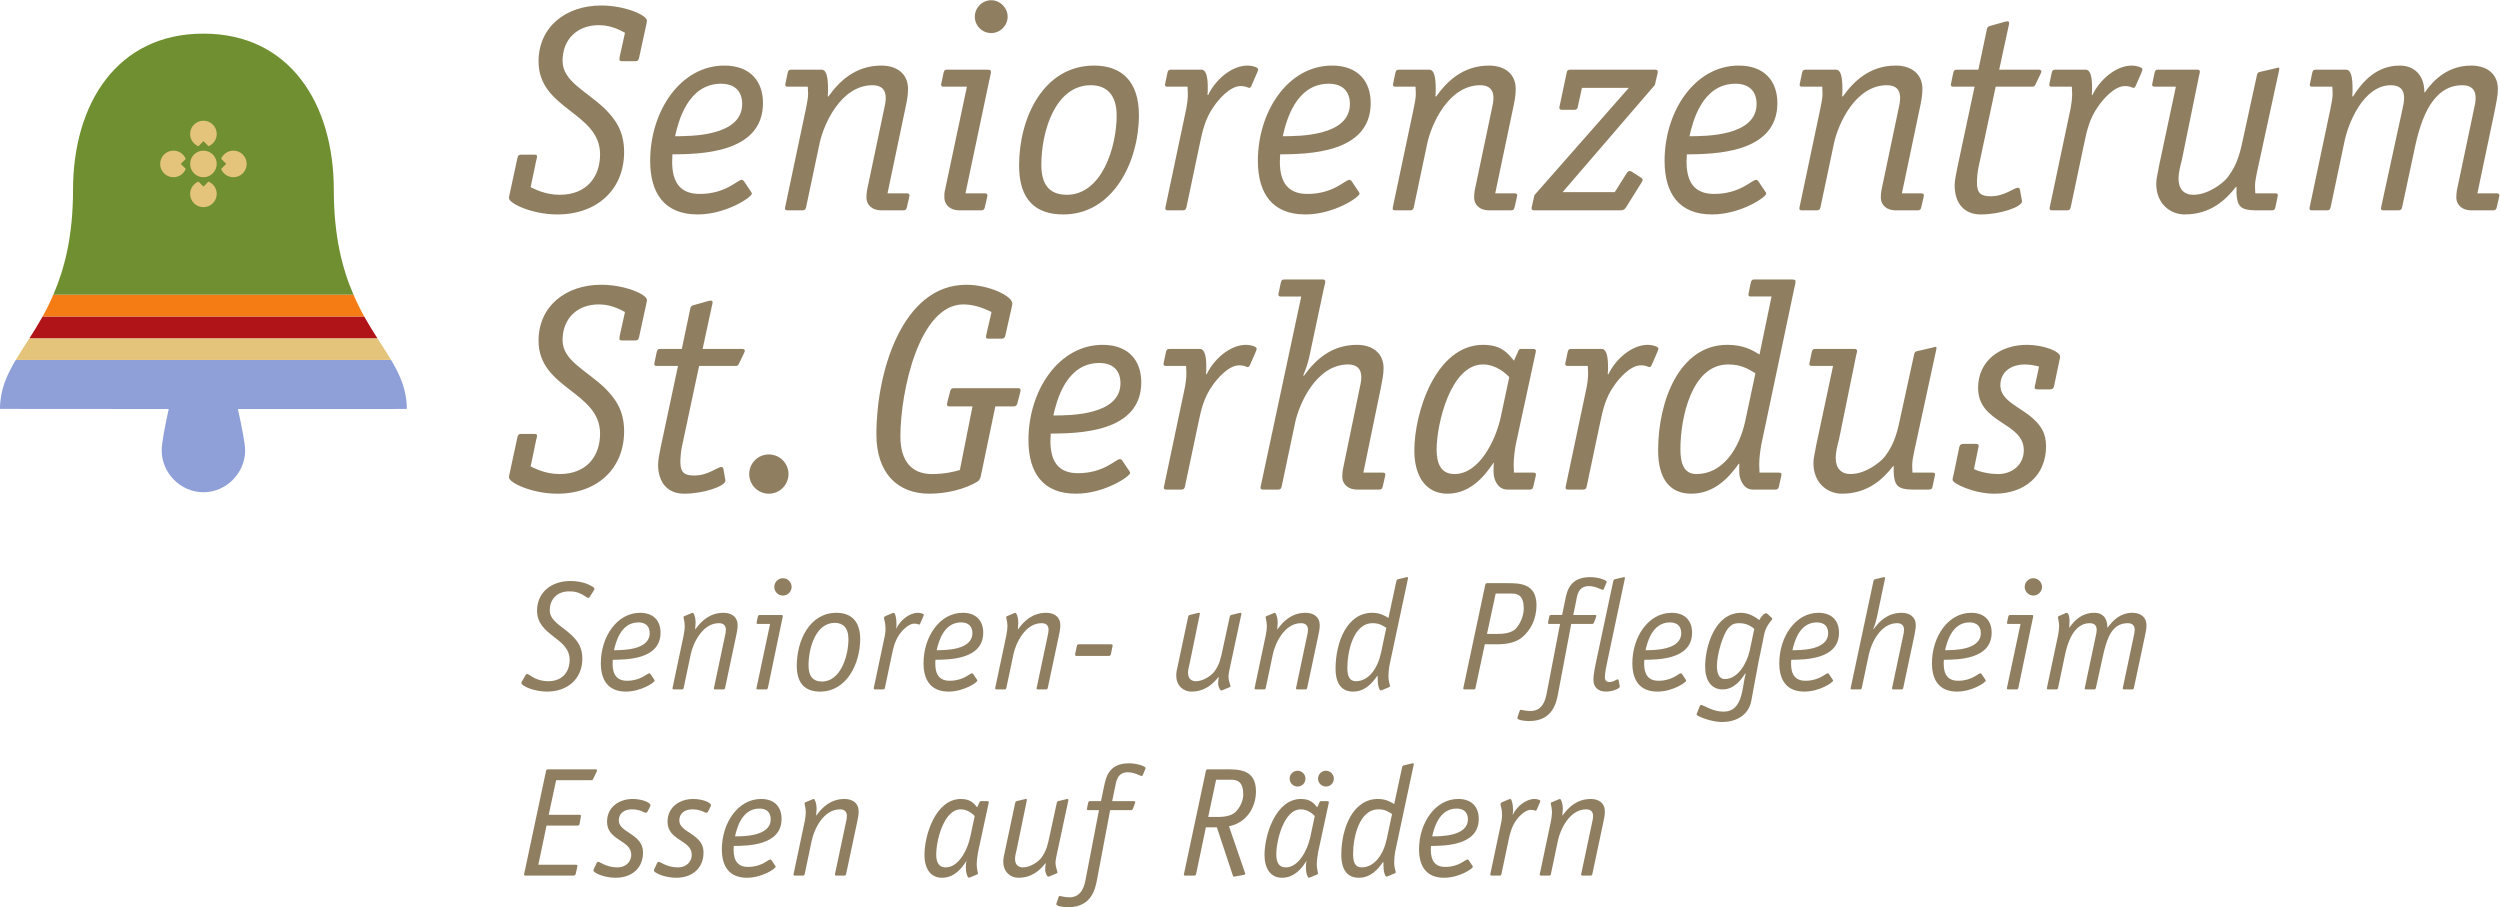 <?xml version="1.0" encoding="UTF-8" standalone="no"?>
<svg
   xmlns:dc="http://purl.org/dc/elements/1.1/"
   xmlns:cc="http://creativecommons.org/ns#"
   xmlns:rdf="http://www.w3.org/1999/02/22-rdf-syntax-ns#"
   xmlns:svg="http://www.w3.org/2000/svg"
   xmlns="http://www.w3.org/2000/svg"
   xmlns:sodipodi="http://sodipodi.sourceforge.net/DTD/sodipodi-0.dtd"
   xmlns:inkscape="http://www.inkscape.org/namespaces/inkscape"
   viewBox="0 0 214.803 77.951"
   height="77.951"
   width="214.803"
   xml:space="preserve"
   id="svg2"
   version="1.1"
   inkscape:version="0.91 r13725"
   sodipodi:docname="113_logo.svg"><sodipodi:namedview
     pagecolor="#ffffff"
     bordercolor="#666666"
     borderopacity="1"
     objecttolerance="10"
     gridtolerance="10"
     guidetolerance="10"
     inkscape:pageopacity="0"
     inkscape:pageshadow="2"
     inkscape:window-width="1440"
     inkscape:window-height="837"
     id="namedview174"
     showgrid="false"
     fit-margin-top="0"
     fit-margin-left="0"
     fit-margin-right="0"
     fit-margin-bottom="0"
     inkscape:zoom="1.1557125"
     inkscape:cx="8.7265974"
     inkscape:cy="8.4313512"
     inkscape:window-x="0"
     inkscape:window-y="1"
     inkscape:window-maximized="0"
     inkscape:current-layer="svg2" /><defs
     id="defs6" /><g
     id="g10"
     transform="matrix(1.333,0,0,-1.333,0,77.951)"><g
       id="g12"
       transform="scale(0.1,0.1)"><path
         d="m 262.227,321.223 c 0,12.004 -4.239,21.64 -10.145,31.543 l -241.934,0 C 4.234,342.863 0,333.227 0,321.223 c 0,0 51.441,-0.039 108.758,-0.078 -2.59,-11.707 -4.531,-22.02 -4.531,-26.747 0,-14.355 12.039,-26.906 26.898,-26.906 14.844,0 26.883,12.551 26.883,26.906 0,4.286 -2.012,14.735 -4.676,26.747 57.406,-0.028 108.988,-0.028 108.895,0.078"
         style="fill:#8f9fd8;fill-opacity:1;fill-rule:nonzero;stroke:none"
         id="path14-7"
         inkscape:connector-curvature="0" /><path
         d="m 10.145,352.766 241.958,0 c -2.7,4.511 -5.704,9.113 -8.872,14.023 l -224.238,0 c -3.152,-4.91 -6.152,-9.512 -8.848,-14.023"
         style="fill:#e3c47a;fill-opacity:1;fill-rule:nonzero;stroke:none"
         id="path16-8"
         inkscape:connector-curvature="0" /><path
         d="m 19,366.789 224.238,0 c -2.797,4.356 -5.679,8.996 -8.5,14.024 l -207.242,0 C 24.68,375.785 21.793,371.145 19,366.789"
         style="fill:#b01419;fill-opacity:1;fill-rule:nonzero;stroke:none"
         id="path18-7"
         inkscape:connector-curvature="0" /><path
         d="m 27.496,380.813 207.242,0 c -2.386,4.289 -4.707,8.984 -6.879,14.023 l -193.484,0 c -2.172,-5.039 -4.481,-9.734 -6.879,-14.023"
         style="fill:#f57c14;fill-opacity:1;fill-rule:nonzero;stroke:none"
         id="path20-5"
         inkscape:connector-curvature="0" /><path
         d="m 227.859,394.836 c -7.199,16.574 -12.691,37.648 -12.691,67.402 0,55.703 -28.352,100.86 -84.055,100.86 -55.691,0 -84.043,-45.157 -84.043,-100.86 0,-29.754 -5.508,-50.828 -12.684,-67.402 l 193.472,0 0,0"
         style="fill:#6f8f30;fill-opacity:1;fill-rule:nonzero;stroke:none"
         id="path22-3"
         inkscape:connector-curvature="0" /><path
         d="m 139.695,498.422 c 0,4.746 -3.843,8.562 -8.57,8.562 -4.746,0 -8.59,-3.816 -8.59,-8.562 0,-3.606 2.231,-6.641 5.356,-7.93 l 3.265,3.301 3.27,-3.281 c 3.094,1.308 5.269,4.343 5.269,7.91"
         style="fill:#e3c47a;fill-opacity:1;fill-rule:nonzero;stroke:none"
         id="path24-3"
         inkscape:connector-curvature="0" /><path
         d="m 119.727,482.348 c -1.289,3.125 -4.325,5.34 -7.922,5.34 -4.746,0 -8.575,-3.829 -8.575,-8.575 0,-4.726 3.829,-8.574 8.575,-8.574 3.609,0 6.679,2.246 7.937,5.41 l -3.211,3.196 3.196,3.203 0,0"
         style="fill:#e3c47a;fill-opacity:1;fill-rule:nonzero;stroke:none"
         id="path26-2"
         inkscape:connector-curvature="0" /><path
         d="m 159,479.125 c 0,4.734 -3.832,8.555 -8.562,8.555 -3.567,0 -6.618,-2.168 -7.911,-5.246 l 3.27,-3.27 -3.285,-3.301 c 1.285,-3.125 4.332,-5.312 7.926,-5.312 4.73,0 8.562,3.816 8.562,8.574"
         style="fill:#e3c47a;fill-opacity:1;fill-rule:nonzero;stroke:none"
         id="path28-7"
         inkscape:connector-curvature="0" /><path
         d="m 122.547,459.809 c 0,-4.746 3.832,-8.567 8.558,-8.567 4.747,0 8.59,3.821 8.59,8.567 0,3.582 -2.203,6.64 -5.32,7.929 l -3.219,-3.234 -3.215,3.242 c -3.16,-1.269 -5.394,-4.324 -5.394,-7.937"
         style="fill:#e3c47a;fill-opacity:1;fill-rule:nonzero;stroke:none"
         id="path30-2"
         inkscape:connector-curvature="0" /><path
         d="m 131.113,470.539 c 4.746,0 8.575,3.828 8.575,8.574 0,4.746 -3.829,8.575 -8.575,8.575 -4.742,0 -8.566,-3.829 -8.566,-8.575 0,-4.746 3.824,-8.574 8.566,-8.574"
         style="fill:#e3c47a;fill-opacity:1;fill-rule:nonzero;stroke:none"
         id="path32-2"
         inkscape:connector-curvature="0" /><path
         d="m 992.566,21.703 c -0.097,-0.207 -0.097,-0.5 -0.097,-0.703 0,-0.402 0.301,-0.598 0.801,-0.598 l 5.203,0 c 0.8,0 0.996,0.293 1.191,0.996 l 4.586,21.797 c 1.41,6.602 7.31,19.902 18.12,19.902 3,0 4.5,-1.504 4.5,-4.297 0,-1.297 -0.3,-2.703 -0.6,-4.004 l -7.02,-33.094 c -0.09,-0.207 -0.09,-0.5 -0.09,-0.703 0,-0.402 0.3,-0.598 0.8,-0.598 l 5.21,0 c 0.8,0 1,0.293 1.2,0.996 l 7.09,33.398 c 0.5,2.305 1,4.601 1,7.004 0,5.293 -3.9,7.988 -9.09,7.988 -8.91,0 -14.41,-5.391 -18.11,-10.586 l -0.2,0 c 0,0.898 0.3,2.5 0.3,4.5 0,3.086 -1.1,6.086 -1.9,6.086 -0.41,0 -0.81,-0.305 -1.4,-0.5 l -3.59,-1.504 c -0.41,-0.098 -0.904,-0.399 -0.904,-0.801 0.403,-1.992 0.804,-3.984 0.804,-5.984 0,-1.398 -0.31,-3.606 -0.706,-5.703 l -7.098,-33.594 z m -31.703,0.898 c -0.289,-1.399 -0.289,-1.399 -0.289,-1.602 0,-0.402 0.289,-0.598 0.797,-0.598 l 5.199,0 c 0.797,0 0.996,0.293 1.2,0.996 l 4.589,21.797 c 0.899,4.309 1.895,8.399 4.797,12.707 1.5,2.195 5.797,6.895 9.5,6.895 2.305,0 2.5,-0.598 3.203,-0.598 0.301,0 0.5,0.195 0.704,0.703 l 1.992,4.59 c 0.207,0.402 0.304,0.695 0.304,0.996 0,0.703 -2.199,1.301 -3.8,1.301 -5.594,0 -11.504,-5 -13.899,-10.09 l -0.203,0.195 c 0.305,0.801 0.305,1.699 0.305,2.707 0,3.992 -0.899,7.188 -1.797,7.188 -0.402,0 -1.008,-0.305 -1.309,-0.402 l -3.984,-1.699 c -0.402,-0.195 -1.008,-0.594 -1.008,-1.199 0,-0.801 1.008,-2.988 1.008,-6.984 0,-3.008 -0.5,-4.609 -1.106,-7.606 L 960.863,22.602 Z M 923.16,45.688 c 1.094,4.902 4.297,17.91 15.711,17.91 4.895,0 7.297,-2.695 7.297,-6.906 0,-11.004 -17.512,-11.004 -23.008,-11.004 z m 23.613,-15.5 c -0.203,0.305 -0.507,0.606 -0.91,0.606 -1.394,0 -5.398,-4.805 -14.304,-4.805 -6.504,0 -9.297,3.898 -9.297,11.016 0,0.793 0.097,1.594 0.097,2.492 8.797,0.105 30.801,0.105 30.801,17.488 0,7.414 -4.289,12.805 -13.191,12.805 -14.914,0 -25.305,-15.5 -25.305,-32.492 0,-11.102 4.895,-18.301 16.191,-18.301 9.719,0 18.516,5.891 18.516,7.09 0,0.207 -0.098,0.305 -0.203,0.5 l -2.395,3.602 z m -48.117,36.301 c -2.195,1.297 -5.183,3.301 -10.484,3.301 -16.211,0 -23.606,-18.898 -23.606,-35.996 0,-9.902 4.102,-14.797 11.289,-14.797 7.911,0 12.715,5.996 15.618,10.195 l 0.195,0 c 0,-0.887 0,-1.688 0.105,-3.387 0,-3.106 1.094,-6.106 1.895,-6.106 0.402,0 0.801,0.305 1.398,0.5 l 3.59,1.504 c 0.403,0.098 1,0.399 1,0.801 0,0.691 -1,3.191 -1,5.996 0,2.402 0.207,5.098 0.598,7.195 l 12.004,56.289 c 0.105,0.508 0,0.801 -0.695,0.801 -0.403,0 -0.704,-0.195 -0.907,-0.195 l -5,-1.199 c -0.695,-0.207 -0.898,-0.996 -1,-1.601 l -5,-23.301 z m -4.785,-22.395 c -2.098,-10.008 -7.898,-18.406 -16.211,-18.406 -4.195,0 -5.504,3.406 -5.504,8.504 0,10.598 3.809,28.906 16.317,28.906 4.394,0 6.3,-1.504 8.789,-2.996 l -3.391,-16.008 z m -37.508,22.598 c 0.098,0.5 0.196,0.801 0.196,1.094 0,0.305 -0.403,0.605 -0.801,0.605 l -4.395,0 c -0.605,0 -0.8,-0.605 -0.91,-0.898 l -1.394,-3.094 c -1.903,2.195 -3.993,5.391 -10.489,5.391 -16.211,0 -23.504,-23.098 -23.504,-36.094 0,-8.703 3.907,-14.699 11.297,-14.699 8.301,0 13.203,6.797 15.606,10.695 l 0.195,-0.207 c -0.391,-0.691 -0.391,-2.391 -0.391,-4.395 0,-3.105 1.094,-6.094 1.895,-6.094 0.402,0 0.801,0.305 1.398,0.5 l 3.59,1.492 c 0.403,0.098 0.903,0.402 0.903,0.801 -0.403,2.004 -0.801,4.004 -0.801,5.996 0,2.305 0.605,6.301 0.898,7.902 l 6.707,31.004 z M 844.566,45.188 c -1.699,-7.898 -7.293,-19.5 -15.8,-19.5 -4.61,0 -6.106,3.504 -6.106,8.398 0,8.699 4.797,29.012 15.813,29.012 4.797,0 8.097,-3.398 8.984,-4.297 l -2.891,-13.613 z m 15.196,37.707 c 0,2.793 -2.305,5.098 -5.098,5.098 -2.793,0 -5.098,-2.305 -5.098,-5.098 0,-2.793 2.305,-5.098 5.098,-5.098 2.793,0 5.098,2.207 5.098,5.098 z m -18.301,0 c 0,2.793 -2.305,5.098 -5.09,5.098 -2.801,0 -5.105,-2.305 -5.105,-5.098 0,-2.793 2.304,-5.098 5.105,-5.098 2.785,0 5.09,2.207 5.09,5.098 z m -64.188,-31.398 7.098,0 9.902,-29.902 c 0.293,-0.996 0.594,-1.895 0.997,-1.895 0.304,0 0.703,0.098 1.203,0.195 l 5,0.91 c 0.593,0.098 1.199,0.293 1.199,0.691 0,0.305 -0.305,0.898 -0.399,1.301 l -10.109,29.402 c 11.008,2.09 17.395,11.887 17.395,22.492 0,14.199 -10.989,14.199 -18.887,14.199 l -12.199,0 c -0.606,0 -1.004,-0.207 -1.2,-0.996 L 763.074,21.098 c 0,-0.5 0.289,-0.695 0.797,-0.695 l 5.902,0 c 0.594,0 0.997,0.195 1.2,0.996 l 6.3,30.098 z m 1.493,6.691 5.105,24.012 9.699,0 c 3.996,0 7.801,-1.297 7.801,-9.609 0,-2.402 -1.004,-7.195 -4.898,-11.101 -2.305,-2.297 -6.407,-3.301 -11.504,-3.301 l -6.203,0 z m -49.696,4.414 c 0.703,0 0.899,0.301 1.297,1.199 l 0.899,2.383 c 0.507,1.406 0.507,1.406 0.507,1.602 0,0.402 -0.3,0.605 -0.8,0.605 l -14.102,0 1.797,8.703 c 0.801,3.699 1.301,9.902 8.301,9.902 4.402,0 7.988,-2.394 8.886,-2.394 0.301,0 0.606,0.293 0.704,0.5 l 1.796,4.285 c 0,0.098 0.11,0.207 0.11,0.305 0,1.199 -5.703,3.094 -10.695,3.094 -13.204,0 -14.903,-9.188 -16.102,-14.793 l -2.004,-9.602 -6.992,0 c -0.899,0 -1.102,-0.301 -1.301,-1.199 l -0.508,-2.402 c -0.289,-1.387 -0.289,-1.387 -0.289,-1.594 0,-0.398 0.289,-0.594 0.797,-0.594 l 6.992,0 -8.59,-44.609 c -0.703,-3.703 -2.304,-11.602 -10.5,-11.602 -2.902,0 -5.789,0.898 -6.191,0.898 -0.301,0 -0.605,-0.305 -0.703,-0.598 l -1.395,-4.102 c -0.109,-0.203 -0.109,-0.496 -0.109,-0.703 0,-1.191 4.309,-1.883 7.598,-1.883 15,0 17.5,11.687 18.593,17.586 l 8.508,45.012 13.496,0 z m -40.414,6.375 c 0,0.508 0.102,0.812 -0.703,0.812 -0.398,0 -0.691,-0.195 -0.894,-0.195 l -5,-1.203 c -0.696,-0.203 -0.903,-1.004 -0.996,-1.601 l -4.59,-21.199 c -1.008,-4.601 -1.809,-9.199 -5.403,-13.898 -1.699,-2.207 -6.797,-6.004 -11.699,-6.004 -3.406,0 -5.117,2.098 -5.117,5.606 0,1.797 0.703,4.297 1.105,6.094 l 6.512,31.59 c 0.098,0.508 0.098,0.812 -0.703,0.812 -0.398,0 -0.703,-0.195 -0.898,-0.195 l -5.008,-1.203 c -0.703,-0.203 -0.899,-1.004 -1.008,-1.601 l -6.688,-31.504 c -0.492,-1.992 -0.89,-3.992 -0.89,-5.801 0,-7.098 4.992,-10.488 9.687,-10.488 8.703,0 13.907,4.797 17.52,9.395 l 0.195,-0.203 c -0.098,-0.891 -0.398,-2.383 -0.398,-3.789 0,-2.199 1.187,-4.699 2.09,-4.699 0.398,0 0.8,0.305 1.394,0.5 l 3.594,1.504 c 0.398,0.098 0.898,0.399 0.898,0.801 -0.593,2.098 -1.297,3.992 -1.297,6.094 0,1.601 0.399,3.289 0.704,4.891 l 7.593,35.488 z m -51.5,-2.285 c 0.106,0.5 0.203,0.801 0.203,1.094 0,0.305 -0.398,0.605 -0.8,0.605 l -4.403,0 c -0.597,0 -0.793,-0.605 -0.898,-0.898 l -1.399,-3.094 c -1.894,2.195 -3.996,5.391 -10.476,5.391 -16.211,0 -23.504,-23.098 -23.504,-36.094 0,-8.703 3.894,-14.699 11.285,-14.699 8.301,0 13.215,6.797 15.617,10.695 l 0.196,-0.207 c -0.403,-0.691 -0.403,-2.391 -0.403,-4.395 0,-3.105 1.106,-6.094 1.895,-6.094 0.398,0 0.801,0.305 1.394,0.5 l 3.598,1.492 c 0.398,0.098 0.898,0.402 0.898,0.801 -0.402,2.004 -0.8,4.004 -0.8,5.996 0,2.305 0.601,6.301 0.894,7.902 l 6.703,31.004 z M 625.367,45.188 c -1.687,-7.898 -7.293,-19.5 -15.801,-19.5 -4.597,0 -6.101,3.504 -6.101,8.398 0,8.699 4.805,29.012 15.816,29.012 4.789,0 8.086,-3.398 8.989,-4.297 L 625.367,45.188 Z M 511.578,21.703 c -0.098,-0.207 -0.098,-0.5 -0.098,-0.703 0,-0.402 0.297,-0.598 0.801,-0.598 l 5.196,0 c 0.8,0 1,0.293 1.203,0.996 l 4.59,21.797 c 1.398,6.602 7.296,19.902 18.109,19.902 3.004,0 4.5,-1.504 4.5,-4.297 0,-1.297 -0.301,-2.703 -0.598,-4.004 L 538.27,21.703 c -0.098,-0.207 -0.098,-0.5 -0.098,-0.703 0,-0.402 0.297,-0.598 0.801,-0.598 l 5.207,0 c 0.797,0 0.996,0.293 1.199,0.996 l 7.09,33.398 c 0.5,2.305 1,4.601 1,7.004 0,5.293 -3.903,7.988 -9.086,7.988 -8.914,0 -14.414,-5.391 -18.113,-10.586 l -0.2,0 c 0,0.898 0.297,2.5 0.297,4.5 0,3.086 -1.097,6.086 -1.898,6.086 -0.399,0 -0.801,-0.305 -1.403,-0.5 l -3.586,-1.504 c -0.402,-0.098 -0.902,-0.399 -0.902,-0.801 C 518.98,64.992 519.383,63 519.383,61 c 0,-1.398 -0.305,-3.606 -0.703,-5.703 L 511.578,21.703 Z M 473.77,45.688 c 1.097,4.902 4.296,17.91 15.71,17.91 4.903,0 7.297,-2.695 7.297,-6.906 0,-11.004 -17.507,-11.004 -23.007,-11.004 z m 23.609,-15.5 c -0.199,0.305 -0.496,0.606 -0.899,0.606 -1.402,0 -5.402,-4.805 -14.312,-4.805 -6.496,0 -9.301,3.898 -9.301,11.016 0,0.793 0.102,1.594 0.102,2.492 8.801,0.105 30.801,0.105 30.801,17.488 0,7.414 -4.29,12.805 -13.192,12.805 -14.906,0 -25.297,-15.5 -25.297,-32.492 0,-11.102 4.887,-18.301 16.192,-18.301 9.707,0 18.496,5.891 18.496,7.09 0,0.207 -0.102,0.305 -0.203,0.5 l -2.387,3.602 z m -39.313,34.805 c 0.106,0.195 0.204,0.5 0.204,0.801 0,1.699 -5.5,3.996 -11.387,3.996 -8.914,0 -16.602,-5.293 -16.602,-14.688 0,-12.316 15.598,-11.613 15.598,-21.309 0,-5 -4.109,-8.105 -8.711,-8.105 -7.488,0 -11.391,3.602 -12.586,3.602 -0.504,0 -0.801,-0.301 -1.105,-0.996 l -1.594,-3.406 c -0.106,-0.293 -0.403,-0.695 -0.403,-1.191 0,-1.406 6.598,-4.699 14.391,-4.699 10.207,0 17.598,6.094 17.598,16.191 0,4.199 -1.598,6.906 -4.399,9.406 -4.289,3.992 -11.203,5.996 -11.203,11.406 0,4.297 3.301,7.098 8.414,7.098 5.489,0 7.891,-2.195 8.887,-2.195 0.703,0 1,0.399 1.305,0.898 l 1.593,3.191 z m -38.996,0 c 0.102,0.195 0.2,0.5 0.2,0.801 0,1.699 -5.5,3.996 -11.391,3.996 -8.906,0 -16.598,-5.293 -16.598,-14.688 0,-12.316 15.602,-11.613 15.602,-21.309 0,-5 -4.113,-8.105 -8.711,-8.105 -7.492,0 -11.395,3.602 -12.594,3.602 -0.5,0 -0.797,-0.301 -1.098,-0.996 l -1.601,-3.406 c -0.098,-0.293 -0.402,-0.695 -0.402,-1.191 0,-1.406 6.601,-4.699 14.394,-4.699 10.211,0 17.598,6.094 17.598,16.191 0,4.199 -1.602,6.906 -4.391,9.406 -4.301,3.992 -11.211,5.996 -11.211,11.406 0,4.297 3.301,7.098 8.414,7.098 5.489,0 7.887,-2.195 8.887,-2.195 0.703,0 1,0.399 1.301,0.898 l 1.601,3.191 z m -38.3,16.906 c 0.703,0 1.101,0 1.296,0.301 l 2.403,4.895 c 0.097,0.293 0.398,0.801 0.398,1.094 0,0.496 -0.301,0.703 -1.597,0.703 l -30.09,0 c -0.602,0 -1,-0.207 -1.2,-0.996 L 337.781,21.098 c 0,-0.5 0.297,-0.695 0.797,-0.695 l 31.09,0 c 0.699,0 1.203,0.293 1.402,1.094 l 0.899,3.898 c 0.097,0.399 0.199,0.898 0.199,1.395 0,0.5 -0.496,0.598 -1.098,0.598 l -24.09,0 5.301,25.215 19.785,0 c 0.903,0 1.305,0.195 1.504,1.199 l 0.801,4.289 c 0,0.203 0.098,0.399 0.098,0.703 0,0.594 -0.399,0.801 -1,0.801 l -19.789,0 4.797,22.305 22.293,0 0,0"
         style="fill:#8f7f60;fill-opacity:1;fill-rule:nonzero;stroke:none"
         id="path34-4"
         inkscape:connector-curvature="0" /><path
         d="m 1368.36,141.703 c -0.1,-0.207 -0.1,-0.5 -0.1,-0.703 0,-0.402 0.3,-0.598 0.8,-0.598 l 5.19,0 c 0.8,0 1.01,0.293 1.21,0.996 l 7.09,33.399 c 0.5,2.305 1,4.601 1,7.004 0,5.293 -3.9,7.988 -9.09,7.988 -7.6,0 -12.41,-4.699 -15.91,-9.492 l -0.2,0 c 0,6.797 -3.59,9.492 -8.39,9.492 -7.9,0 -12.71,-4.699 -16.01,-9.492 l -0.2,0 c 0,1.297 0.2,2.5 0.2,4.492 0,2.5 -0.7,5 -1.81,5 -0.39,0 -0.78,-0.305 -1.38,-0.5 l -3.4,-1.504 c -0.4,-0.097 -0.9,-0.398 -0.9,-0.801 0.4,-1.992 0.8,-3.984 0.8,-5.984 0,-1.398 -0.3,-3.605 -0.7,-5.703 l -7.1,-33.594 c -0.1,-0.207 -0.1,-0.5 -0.1,-0.703 0,-0.402 0.29,-0.598 0.8,-0.598 l 5.2,0 c 0.8,0 1,0.293 1.2,0.996 l 4.6,21.797 c 1.39,6.602 5.29,19.903 15.8,19.903 3,0 4.5,-1.504 4.5,-4.297 0,-1.297 -0.3,-2.703 -0.6,-4.004 l -7,-33.094 c -0.1,-0.207 -0.1,-0.5 -0.1,-0.703 0,-0.402 0.3,-0.598 0.8,-0.598 l 5.2,0 c 0.8,0 1,0.293 1.2,0.996 l 4.5,20.403 c 2.39,10.801 5.49,21.297 16,21.297 3,0 4.5,-1.504 4.5,-4.297 0,-1.297 -0.3,-2.703 -0.6,-4.004 l -7,-33.094 z m -52.11,64.785 c 0,2.996 -2.59,5.606 -5.59,5.606 -3.11,0 -5.6,-2.61 -5.6,-5.606 0,-3.097 2.49,-5.586 5.6,-5.586 3,0 5.59,2.489 5.59,5.586 z m -6.2,-21.398 c 0.21,1.094 0.51,1.894 0.51,2.5 0,0.703 -0.2,0.801 -1.6,0.801 l -13.29,0 c -0.7,0 -1.01,-0.399 -1.2,-1.102 l -0.7,-3.203 c -0.1,-0.383 -0.1,-0.586 -0.1,-0.781 0,-0.403 0.1,-0.703 0.8,-0.703 l 7.9,0 -8.6,-40.5 c -0.1,-0.301 -0.2,-0.801 -0.2,-1.2 0,-0.304 0.4,-0.5 1,-0.5 l 5.3,0 c 1,0 1.1,1.094 1.3,1.993 l 8.88,42.695 z m -56.3,-19.402 c 1.11,4.902 4.31,17.91 15.71,17.91 4.91,0 7.31,-2.696 7.31,-6.907 0,-11.003 -17.52,-11.003 -23.02,-11.003 z m 23.62,-15.5 c -0.21,0.304 -0.5,0.605 -0.9,0.605 -1.41,0 -5.41,-4.805 -14.32,-4.805 -6.49,0 -9.3,3.899 -9.3,11.016 0,0.793 0.1,1.594 0.1,2.492 8.8,0.106 30.8,0.106 30.8,17.488 0,7.414 -4.29,12.805 -13.19,12.805 -14.9,0 -25.29,-15.5 -25.29,-32.492 0,-11.113 4.89,-18.301 16.19,-18.301 9.7,0 18.5,5.891 18.5,7.09 0,0.207 -0.1,0.305 -0.2,0.5 l -2.39,3.602 z m -84.4,-8.485 c -0.1,-0.207 -0.1,-0.5 -0.1,-0.703 0,-0.402 0.3,-0.598 0.8,-0.598 l 5.2,0 c 0.79,0 1,0.293 1.19,0.996 l 4.6,21.797 c 1.41,6.602 7.31,19.903 18.11,19.903 3,0 4.5,-1.504 4.5,-4.297 0,-1.297 -0.3,-2.703 -0.6,-4.004 l -7.01,-33.094 c -0.09,-0.207 -0.09,-0.5 -0.09,-0.703 0,-0.402 0.3,-0.598 0.8,-0.598 l 5.2,0 c 0.8,0 1,0.293 1.2,0.996 l 7.09,33.399 c 0.39,2.305 0.99,4.601 0.99,7.004 0,5.293 -3.89,7.988 -9.08,7.988 -8.9,0 -14.4,-5.391 -18.1,-10.586 l -0.2,0.195 c 1.3,3.106 1.8,5.391 2.3,7.489 l 5.29,25.097 c 0.11,0.508 0,0.801 -0.69,0.801 -0.4,0 -0.7,-0.195 -0.9,-0.195 l -5,-1.199 c -0.7,-0.207 -0.91,-0.996 -1,-1.602 l -14.5,-68.086 z m -37.61,23.985 c 1.1,4.902 4.29,17.91 15.7,17.91 4.91,0 7.31,-2.696 7.31,-6.907 0,-11.003 -17.51,-11.003 -23.01,-11.003 z m 23.61,-15.5 c -0.2,0.304 -0.5,0.605 -0.9,0.605 -1.4,0 -5.4,-4.805 -14.31,-4.805 -6.5,0 -9.3,3.899 -9.3,11.016 0,0.793 0.1,1.594 0.1,2.492 8.8,0.106 30.8,0.106 30.8,17.488 0,7.414 -4.3,12.805 -13.21,12.805 -14.89,0 -25.28,-15.5 -25.28,-32.492 0,-11.113 4.88,-18.301 16.19,-18.301 9.71,0 18.5,5.891 18.5,7.09 0,0.207 -0.1,0.305 -0.2,0.5 l -2.39,3.602 z m -51.21,15 c -1.7,-7.5 -7.3,-18.094 -16.01,-18.094 -3.59,0 -5.09,3.496 -5.09,8.398 0,7.196 3.9,21.309 8.1,25.203 1.4,1.301 2.5,2.403 6.5,2.403 5.3,0 8.6,-2.899 9.5,-3.7 l -3,-14.21 z m 8.9,8.203 c 0.49,2.597 0.7,5.5 3.9,10 0.7,1.093 1.8,1.797 1.8,2.5 0,0.293 -0.21,0.5 -0.4,0.703 l -2.8,2.597 c -0.3,0.196 -0.4,0.293 -0.9,0.293 -1.4,0 -3.4,-2.695 -4.3,-4.394 -2.1,1.601 -6.3,4.699 -11.7,4.699 -17.1,0 -23.19,-22.101 -23.19,-34.699 0,-8.699 3.89,-14.688 11.29,-14.688 7.6,0 12.19,6.582 14.6,10.391 l 0.2,-0.203 c -2.3,-8.996 -1.7,-24.504 -14.2,-24.504 -7.3,0 -12.79,4.309 -14.49,4.309 -0.3,0 -0.7,-0.305 -0.8,-0.606 l -1.7,-4.297 c -0.1,-0.402 -0.4,-1.008 -0.4,-1.301 0,-0.898 9.09,-4.793 16.48,-4.793 8.31,0 17.01,3.895 18.81,13.79 1.19,6.914 3.29,17.402 4.8,25.8 l 3,14.403 z m -76,-7.703 c 1.09,4.902 4.3,17.91 15.71,17.91 4.9,0 7.3,-2.696 7.3,-6.907 0,-11.003 -17.51,-11.003 -23.01,-11.003 z m 23.61,-15.5 c -0.2,0.304 -0.5,0.605 -0.9,0.605 -1.4,0 -5.4,-4.805 -14.31,-4.805 -6.51,0 -9.3,3.899 -9.3,11.016 0,0.793 0.1,1.594 0.1,2.492 8.8,0.106 30.8,0.106 30.8,17.488 0,7.414 -4.29,12.805 -13.19,12.805 -14.92,0 -25.31,-15.5 -25.31,-32.492 0,-11.113 4.9,-18.301 16.2,-18.301 9.71,0 18.5,5.891 18.5,7.09 0,0.207 -0.11,0.305 -0.2,0.5 l -2.39,3.602 z m -58,32.414 c 0.7,0 0.89,0.3 1.29,1.199 l 0.91,2.383 c 0.5,1.406 0.5,1.406 0.5,1.601 0,0.403 -0.3,0.606 -0.8,0.606 l -14.1,0 1.8,8.703 c 0.7,3.699 1.29,9.902 8.3,9.902 4.4,0 7.98,-2.394 8.89,-2.394 0.3,0 0.6,0.293 0.7,0.5 l 1.8,4.285 c 0,0.097 0.1,0.207 0.1,0.304 0,1.2 -5.69,3.094 -10.69,3.094 -13.2,0 -15,-9.187 -16.1,-14.793 l -2,-9.601 -7.003,0 c -0.894,0 -1.101,-0.301 -1.297,-1.2 l -0.496,-2.402 c -0.304,-1.387 -0.304,-1.387 -0.304,-1.594 0,-0.398 0.304,-0.593 0.8,-0.593 l 7,0 L 996.969,138 c -0.703,-3.711 -2.305,-11.523 -10.496,-11.523 -2.903,0 -5.801,0.812 -6.203,0.812 -0.301,0 -0.606,-0.305 -0.704,-0.598 l -1.394,-4.101 c -0.098,-0.203 -0.098,-0.496 -0.098,-0.703 0,-1.192 4.293,-1.883 7.598,-1.883 14.998,0 17.498,11.687 18.598,17.598 l 8.5,45 13.5,0 z m 17.09,-36.418 c -0.1,0.507 -0.3,0.703 -0.7,0.703 -0.8,0 -2.5,-1.699 -5.11,-1.699 -1.99,0 -3.09,0.8 -3.09,3.3 0,2.305 1,7.5 1.6,10.098 l 11.3,53.398 c 0,0.508 0,0.801 -0.7,0.801 -0.4,0 -0.7,-0.195 -0.9,-0.195 l -5,-1.199 c -0.71,-0.207 -0.9,-0.996 -1,-1.602 l -10.89,-51.203 c -0.4,-1.992 -1.8,-8.094 -1.8,-12 0,-4.992 3.29,-7.59 8.09,-7.59 4,0 8.9,1.797 8.9,3.293 0,0.301 -0.2,0.801 -0.2,1.102 l -0.5,2.793 z m -86.294,23.312 8,0 c 5.106,0 11.602,0.703 16.2,4.59 4.89,4.207 9.093,11.004 9.093,20.605 0,14.2 -10.988,14.2 -18.886,14.2 l -12.903,0 c -0.605,0 -1.004,-0.207 -1.203,-0.996 l -14.195,-66.797 c 0,-0.5 0.301,-0.696 0.801,-0.696 l 5.996,0 c 0.605,0 1.004,0.196 1.101,0.996 l 5.996,28.098 z m 1.407,6.688 5.597,26.015 10.301,0 c 3.992,0 7.793,-1.297 7.793,-9.609 0,-2.801 -0.996,-8.504 -5.195,-13.106 -2.305,-2.293 -6.395,-3.3 -11.504,-3.3 l -6.992,0 z m -63.516,10.304 c -2.195,1.297 -5.184,3.301 -10.488,3.301 -16.211,0 -23.606,-18.898 -23.606,-35.996 0,-9.902 4.106,-14.797 11.293,-14.797 7.91,0 12.711,5.996 15.614,10.195 l 0.195,0 c 0,-0.886 0,-1.687 0.109,-3.386 0,-3.106 1.094,-6.106 1.895,-6.106 0.398,0 0.801,0.305 1.402,0.5 l 3.586,1.504 c 0.402,0.098 1.008,0.399 1.008,0.801 0,0.691 -1.008,3.191 -1.008,5.996 0,2.402 0.203,5.098 0.606,7.195 l 11.992,56.289 c 0.105,0.508 0,0.801 -0.692,0.801 -0.402,0 -0.707,-0.195 -0.898,-0.195 l -5,-1.199 c -0.703,-0.207 -0.91,-0.996 -1.008,-1.602 l -5,-23.301 z m -4.785,-22.394 c -2.098,-10.008 -7.899,-18.406 -16.211,-18.406 -4.199,0 -5.496,3.406 -5.496,8.503 0,10.598 3.797,28.907 16.308,28.907 4.395,0 6.297,-1.504 8.79,-2.996 l -3.391,-16.008 z m -81.406,-22.391 c -0.098,-0.207 -0.098,-0.5 -0.098,-0.703 0,-0.402 0.305,-0.598 0.801,-0.598 l 5.195,0 c 0.801,0 1.008,0.293 1.199,0.996 l 4.602,21.797 c 1.398,6.602 7.297,19.903 18.105,19.903 3,0 4.504,-1.504 4.504,-4.297 0,-1.297 -0.304,-2.703 -0.605,-4.004 l -7.004,-33.094 c -0.098,-0.207 -0.098,-0.5 -0.098,-0.703 0,-0.402 0.305,-0.598 0.801,-0.598 l 5.203,0 c 0.793,0 0.996,0.293 1.195,0.996 l 7.09,33.399 c 0.504,2.305 1.004,4.601 1.004,7.004 0,5.293 -3.887,7.988 -9.09,7.988 -8.898,0 -14.414,-5.391 -18.105,-10.586 l -0.207,0 c 0,0.899 0.305,2.5 0.305,4.5 0,3.086 -1.106,6.086 -1.907,6.086 -0.398,0 -0.801,-0.305 -1.386,-0.5 l -3.602,-1.504 c -0.402,-0.097 -0.898,-0.398 -0.898,-0.801 0.398,-1.992 0.8,-3.984 0.8,-5.984 0,-1.398 -0.304,-3.605 -0.707,-5.703 l -7.097,-33.594 z m -8.606,47.274 c 0,0.507 0.102,0.812 -0.699,0.812 -0.402,0 -0.703,-0.195 -0.898,-0.195 l -5,-1.203 c -0.704,-0.203 -0.903,-1.004 -1.008,-1.602 l -4.59,-21.199 c -0.996,-4.602 -1.797,-9.199 -5.399,-13.899 -1.703,-2.207 -6.796,-6.003 -11.711,-6.003 -3.398,0 -5.097,2.097 -5.097,5.605 0,1.797 0.703,4.297 1.105,6.094 l 6.492,31.59 c 0.11,0.507 0.11,0.812 -0.695,0.812 -0.398,0 -0.699,-0.195 -0.906,-0.195 l -5,-1.203 c -0.691,-0.203 -0.899,-1.004 -0.996,-1.602 l -6.688,-31.504 c -0.5,-1.992 -0.898,-3.992 -0.898,-5.801 0,-7.097 4.988,-10.488 9.687,-10.488 8.711,0 13.914,4.797 17.508,9.395 l 0.207,-0.203 c -0.109,-0.891 -0.402,-2.383 -0.402,-3.79 0,-2.199 1.199,-4.699 2.101,-4.699 0.399,0 0.801,0.305 1.395,0.5 l 3.594,1.504 c 0.398,0.098 0.898,0.399 0.898,0.801 -0.605,2.098 -1.297,3.992 -1.297,6.094 0,1.601 0.399,3.289 0.692,4.89 l 7.605,35.489 z M 695.574,169.484 c -1.008,0 -1.301,-0.293 -1.504,-1.191 l -0.8,-3.906 c -0.098,-0.496 -0.305,-0.985 -0.305,-1.59 0,-0.598 0.398,-0.801 1.008,-0.801 l 20.586,0 c 1.004,0 1.296,0.301 1.504,1.199 l 0.8,3.899 c 0.098,0.496 0.293,0.996 0.293,1.59 0,0.605 -0.39,0.8 -1,0.8 l -20.582,0 z M 641.57,141.703 c -0.097,-0.207 -0.097,-0.5 -0.097,-0.703 0,-0.402 0.3,-0.598 0.8,-0.598 l 5.196,0 c 0.801,0 1.004,0.293 1.199,0.996 l 4.602,21.797 c 1.386,6.602 7.293,19.903 18.101,19.903 3,0 4.492,-1.504 4.492,-4.297 0,-1.297 -0.289,-2.703 -0.593,-4.004 l -7,-33.094 c -0.098,-0.207 -0.098,-0.5 -0.098,-0.703 0,-0.402 0.301,-0.598 0.801,-0.598 l 5.195,0 c 0.801,0 1.004,0.293 1.199,0.996 l 7.09,33.399 c 0.496,2.305 1.008,4.601 1.008,7.004 0,5.293 -3.899,7.988 -9.094,7.988 -8.906,0 -14.414,-5.391 -18.113,-10.586 l -0.195,0 c 0,0.899 0.3,2.5 0.3,4.5 0,3.086 -1.101,6.086 -1.894,6.086 -0.399,0 -0.801,-0.305 -1.395,-0.5 l -3.605,-1.504 c -0.399,-0.097 -0.899,-0.398 -0.899,-0.801 0.403,-1.992 0.801,-3.984 0.801,-5.984 0,-1.398 -0.301,-3.605 -0.703,-5.703 l -7.098,-33.594 z m -37.812,23.985 c 1.101,4.902 4.316,17.91 15.711,17.91 4.902,0 7.312,-2.696 7.312,-6.907 0,-11.003 -17.508,-11.003 -23.023,-11.003 z m 23.609,-15.5 c -0.183,0.304 -0.484,0.605 -0.887,0.605 -1.414,0 -5.41,-4.805 -14.316,-4.805 -6.504,0 -9.305,3.899 -9.305,11.016 0,0.793 0.094,1.594 0.094,2.492 8.82,0.106 30.805,0.106 30.805,17.488 0,7.414 -4.289,12.805 -13.184,12.805 -14.914,0 -25.293,-15.5 -25.293,-32.492 0,-11.113 4.891,-18.301 16.192,-18.301 9.695,0 18.496,5.891 18.496,7.09 0,0.207 -0.102,0.305 -0.196,0.5 l -2.406,3.602 z m -63.89,-7.586 c -0.297,-1.399 -0.297,-1.399 -0.297,-1.602 0,-0.402 0.297,-0.598 0.8,-0.598 l 5.2,0 c 0.797,0 0.996,0.293 1.199,0.996 l 4.59,21.797 c 0.902,4.309 1.902,8.399 4.789,12.707 1.504,2.196 5.801,6.895 9.5,6.895 2.301,0 2.5,-0.598 3.199,-0.598 0.305,0 0.504,0.196 0.703,0.703 l 1.996,4.59 c 0.203,0.403 0.305,0.696 0.305,0.996 0,0.703 -2.203,1.301 -3.805,1.301 -5.593,0 -11.5,-5 -13.894,-10.09 l -0.203,0.196 c 0.3,0.8 0.3,1.699 0.3,2.707 0,3.992 -0.89,7.187 -1.789,7.187 -0.398,0 -1,-0.305 -1.304,-0.402 l -3.989,-1.699 c -0.398,-0.196 -0.996,-0.594 -0.996,-1.2 0,-0.8 0.996,-2.988 0.996,-6.984 0,-3.008 -0.496,-4.609 -1.097,-7.606 l -6.203,-29.296 z m -16.594,30.183 c 0,-10.898 -5.106,-27.293 -17.016,-27.293 -6.199,0 -8.699,3.797 -8.699,10.399 0,11.601 4.801,27.414 16.898,27.414 5.114,0 8.817,-3.008 8.817,-10.52 z m -7.711,17.004 c -17.203,0 -25.594,-17.695 -25.594,-34.101 0,-11.895 5.793,-16.692 15.09,-16.692 17.012,0 25.801,17.988 25.801,33.899 0,11.406 -5.789,16.894 -15.297,16.894 z m -28.902,16.699 c 0,2.996 -2.602,5.606 -5.602,5.606 -3.09,0 -5.59,-2.61 -5.59,-5.606 0,-3.097 2.5,-5.586 5.59,-5.586 3,0 5.602,2.489 5.602,5.586 z m -6.2,-21.398 c 0.2,1.094 0.496,1.894 0.496,2.5 0,0.703 -0.195,0.801 -1.597,0.801 l -13.289,0 c -0.7,0 -1,-0.399 -1.203,-1.102 l -0.696,-3.203 c -0.105,-0.383 -0.105,-0.586 -0.105,-0.781 0,-0.403 0.105,-0.703 0.801,-0.703 l 7.902,0 -8.598,-40.5 c -0.105,-0.301 -0.203,-0.801 -0.203,-1.2 0,-0.304 0.402,-0.5 1,-0.5 l 5.301,0 c 1,0 1.098,1.094 1.297,1.993 l 8.894,42.695 z m -70.492,-43.387 c -0.101,-0.207 -0.101,-0.5 -0.101,-0.703 0,-0.402 0.304,-0.598 0.8,-0.598 l 5.203,0 c 0.801,0 1,0.293 1.2,0.996 l 4.59,21.797 c 1.402,6.602 7.3,19.903 18.109,19.903 3,0 4.5,-1.504 4.5,-4.297 0,-1.297 -0.301,-2.703 -0.598,-4.004 l -7.011,-33.094 c -0.102,-0.207 -0.102,-0.5 -0.102,-0.703 0,-0.402 0.301,-0.598 0.801,-0.598 l 5.211,0 c 0.8,0 1,0.293 1.199,0.996 l 7.09,33.399 c 0.5,2.305 1,4.601 1,7.004 0,5.293 -3.899,7.988 -9.09,7.988 -8.91,0 -14.41,-5.391 -18.109,-10.586 l -0.204,0 c 0,0.899 0.305,2.5 0.305,4.5 0,3.086 -1.105,6.086 -1.898,6.086 -0.403,0 -0.801,-0.305 -1.403,-0.5 l -3.59,-1.504 c -0.402,-0.097 -0.902,-0.398 -0.902,-0.801 0.399,-1.992 0.801,-3.984 0.801,-5.984 0,-1.398 -0.301,-3.605 -0.699,-5.703 l -7.102,-33.594 z m -37.808,23.985 c 1.101,4.902 4.3,17.91 15.71,17.91 4.899,0 7.301,-2.696 7.301,-6.907 0,-11.003 -17.511,-11.003 -23.011,-11.003 z m 23.613,-15.5 c -0.203,0.304 -0.504,0.605 -0.906,0.605 -1.395,0 -5.399,-4.805 -14.305,-4.805 -6.504,0 -9.305,3.899 -9.305,11.016 0,0.793 0.102,1.594 0.102,2.492 8.801,0.106 30.801,0.106 30.801,17.488 0,7.414 -4.29,12.805 -13.192,12.805 -14.91,0 -25.297,-15.5 -25.297,-32.492 0,-11.113 4.887,-18.301 16.188,-18.301 9.711,0 18.511,5.891 18.511,7.09 0,0.207 -0.097,0.305 -0.203,0.5 l -2.394,3.602 z m -36.613,54.015 c 0.296,0.496 0.402,0.692 0.402,1.082 0,0.508 -0.504,0.899 -1.301,1.406 -2.5,1.497 -6.902,3.594 -14.293,3.594 -12.109,0 -21.398,-7.285 -21.398,-19.101 0,-16.395 21,-17.293 21,-31.7 0,-7.597 -4.504,-13.796 -13.809,-13.796 -5.191,0 -8.891,2 -9.894,2.605 -2.098,1.301 -3.196,2.102 -3.696,2.102 -0.504,0 -0.703,-0.305 -1.203,-1.106 l -2,-3.496 c -0.297,-0.508 -0.5,-0.906 -0.5,-1.309 0,-1.796 8,-5.488 16.492,-5.488 13.711,0 22.797,8.594 22.797,21.289 0,7.305 -3.101,11.309 -6.687,14.903 -6.5,6.105 -14.309,9.296 -14.309,16.203 0,7.41 5,12.207 12.406,12.207 3.2,0 5.391,-0.293 8.493,-2.004 1.699,-0.899 3.101,-2.196 4,-2.196 0.296,0 0.597,0.301 0.699,0.399 l 2.801,4.406 0,0"
         style="fill:#8f7f60;fill-opacity:1;fill-rule:nonzero;stroke:none"
         id="path36-5"
         inkscape:connector-curvature="0" /><path
         d="m 1311.86,337.004 c -0.19,-0.742 -0.38,-1.316 -0.38,-2.07 0,-0.75 0.75,-1.133 1.7,-1.133 l 8.31,0 c 1.32,0 2.08,0.566 2.45,1.887 l 3.4,16.238 c 0.19,0.957 0.57,2.277 0.57,3.039 0,3.203 -10.39,7.547 -21.53,7.547 -16.81,0 -31.35,-10.008 -31.35,-27.762 0,-23.234 29.46,-21.906 29.46,-40.227 0,-9.453 -7.75,-15.3 -16.43,-15.3 -7.37,0 -13.6,2.078 -15.68,3.211 l 2.65,13.027 c 0.19,0.762 0.37,1.32 0.37,2.082 0,0.75 -0.76,1.121 -1.7,1.121 l -8.31,0 c -1.32,0 -2.07,-0.555 -2.45,-1.883 l -3.59,-17.375 c -0.38,-1.504 -0.75,-2.84 -0.75,-3.965 0,-2.273 13.59,-8.886 27,-8.886 19.27,0 33.23,11.535 33.23,30.605 0,7.93 -3.01,13.028 -8.3,17.746 -8.12,7.567 -21.15,11.348 -21.15,21.543 0,8.125 6.23,13.406 15.87,13.406 3.02,0 6.04,-0.566 9.06,-1.328 l -2.45,-11.523 z m -65.16,-60.996 c 0.57,2.637 0.57,2.637 0.57,3.019 0,0.75 -0.57,1.133 -1.52,1.133 l -13.03,0 c 0,1.512 -0.19,3.016 -0.19,4.539 0,3.02 0.76,6.231 1.33,9.25 l 13.97,64.403 c 0.19,0.949 0.38,1.515 0.38,2.082 0,0.379 0,0.75 -0.76,0.75 -0.75,0 -1.7,-0.567 -2.26,-0.567 l -9.07,-2.078 c -1.51,-0.371 -1.9,-0.559 -2.26,-1.887 l -8.69,-39.851 c -1.89,-8.684 -3.4,-17.375 -10.2,-26.25 -3.22,-4.153 -12.84,-11.328 -22.1,-11.328 -6.42,0 -9.63,3.953 -9.63,10.566 0,3.399 1.13,8.133 2.08,11.531 l 10.76,52.688 c 0.19,1.512 0.95,3.594 0.95,4.531 0,0.762 -0.38,1.141 -1.33,1.328 l -25.49,0 c -1.7,0 -2.08,-0.566 -2.46,-2.265 l -0.94,-4.532 c -0.57,-2.648 -0.57,-2.648 -0.57,-3.027 0,-0.754 0.57,-1.133 1.51,-1.133 l 13.79,0 -10.96,-51.562 c -0.56,-3.782 -1.7,-7.559 -1.7,-10.95 0,-13.406 9.45,-19.843 18.32,-19.843 16.44,0 26.26,9.074 33.06,17.765 l 0.38,0 c 0,-2.082 -0.19,-4.914 0.37,-7.754 0.76,-4.152 2.27,-7.355 11.52,-7.355 l 10.77,0 c 1.7,0 2.08,0.559 2.45,2.258 l 0.95,4.539 z m -104.82,117.656 -7.75,-37.383 c -4.15,2.453 -9.82,6.231 -20.77,6.231 -30.6,0 -44.58,-35.703 -44.58,-67.989 0,-18.699 7.75,-27.968 21.35,-27.968 15.48,0 24.92,11.347 30.59,19.277 l 0.38,0 c 0,-3.973 -0.38,-7.187 0.94,-10.391 1.7,-4.148 4.16,-6.23 7.94,-6.23 l 14.35,0 c 1.51,0 1.89,0.559 2.27,1.887 l 1.51,6.609 c 0,0.383 0.19,0.938 0.19,1.32 0,0.75 -0.76,1.133 -1.7,1.133 l -12.47,0 c 0,2.078 -0.19,3.399 -0.19,5.293 0,3.965 0.76,9.629 1.33,12.656 l 21.15,100.293 c 0.38,2.071 0.94,3.575 0.94,4.715 0,1.321 -0.37,1.516 -3.02,1.516 l -23.43,0 c -1.69,0 -2.07,-0.578 -2.44,-2.278 l -0.95,-4.531 c -0.19,-1.504 -0.56,-2.644 -0.56,-3.015 0,-0.762 0.56,-1.145 1.51,-1.145 l 13.41,0 z m -16.82,-79.695 c -3.96,-18.887 -14.91,-34.746 -31.53,-34.746 -7.94,0 -10.39,6.414 -10.39,16.043 0,20.019 7.17,54.589 30.78,54.589 8.31,0 12.85,-2.832 17.57,-5.664 l -6.43,-30.222 z m -93.67,-1.699 c 1.7,8.125 3.4,16.054 9.06,23.992 2.84,4.152 10.2,13.027 17.19,13.027 3.97,0 4.34,-1.133 5.67,-1.133 0.56,0 0.75,0.371 1.32,1.321 l 3.77,8.691 c 0.19,0.75 0.57,1.316 0.57,1.883 0,1.328 -3.77,2.461 -6.81,2.461 -10.56,0 -20.95,-9.442 -25.48,-19.082 l -0.38,0.383 c 0.19,1.316 0.19,2.832 0.19,4.531 0,6.621 -0.95,11.523 -4.16,11.523 l -19.45,0 c -1.7,0 -2.08,-0.566 -2.46,-2.265 l -0.94,-4.532 c -0.57,-2.648 -0.57,-2.648 -0.57,-3.027 0,-0.754 0.57,-1.133 1.51,-1.133 l 13.03,0 c 0,-1.515 0.19,-3.019 0.19,-4.531 0,-3.02 -0.37,-6.231 -0.94,-9.258 l -13.04,-61.758 c -0.56,-2.648 -0.56,-2.648 -0.56,-3.027 0,-0.742 0.56,-1.125 1.51,-1.125 l 9.82,0 c 1.51,0 1.89,0.559 2.27,1.887 l 8.69,41.172 z m -41.55,-34.563 c 0,0.383 0.176,0.938 0.176,1.32 0,0.75 -0.743,1.133 -1.7,1.133 l -12.461,0 c 0,2.078 -0.183,3.399 -0.183,5.293 0,3.965 0.762,9.629 1.316,12.656 l 12.657,58.543 c 0.195,0.95 0.371,1.516 0.371,2.082 0,0.567 -0.743,1.133 -1.504,1.133 l -8.313,0 c -1.129,0 -1.511,-1.133 -1.695,-1.699 l -2.649,-5.859 c -3.582,4.16 -7.558,10.203 -19.824,10.203 -30.605,0 -44.394,-43.633 -44.394,-68.184 0,-16.426 7.375,-27.773 21.347,-27.773 15.672,0 24.934,12.851 29.844,20.215 0.195,-3.211 -1.14,-8.497 1.699,-13.223 1.7,-2.832 3.965,-4.336 7.168,-4.336 l 14.368,0 c 1.503,0 1.882,0.559 2.253,1.887 l 1.524,6.609 z m -22.481,38.34 c -3.211,-14.922 -13.789,-36.824 -29.843,-36.824 -8.692,0 -11.512,6.609 -11.512,15.859 0,16.434 9.051,54.773 29.832,54.773 9.07,0 15.305,-6.425 17.004,-8.125 l -5.481,-25.683 z M 834.773,312.27 c 2.645,12.468 13.79,37.585 34.188,37.585 5.664,0 8.496,-2.832 8.496,-8.125 0,-2.449 -0.566,-5.097 -1.133,-7.546 l -10.761,-52.129 c -0.196,-1.328 -0.379,-2.832 -0.379,-4.348 0,-5.477 4.343,-8.496 9.441,-8.496 l 14.355,0 c 1.504,0 1.883,0.559 2.266,1.887 l 1.516,6.609 c 0,0.383 0.183,0.938 0.183,1.32 0,0.75 -0.75,1.133 -1.699,1.133 l -12.469,0 11.141,54.024 c 0.762,4.336 1.895,8.691 1.895,13.211 0,10.011 -7.364,15.117 -17.188,15.117 -16.805,0 -27.195,-10.203 -34.187,-20.02 l -0.383,0.383 c 2.461,5.848 3.593,10.195 4.355,14.16 l 8.867,41.738 c 0.379,1.504 0.95,3.582 0.95,4.54 0,0.742 -0.372,1.125 -1.321,1.32 l -24.941,0 c -1.688,0 -2.07,-0.578 -2.442,-2.278 l -0.949,-4.531 c -0.562,-2.644 -0.562,-2.644 -0.562,-3.015 0,-0.762 0.562,-1.145 1.511,-1.145 l 13.215,0 -25.683,-120.301 c -0.567,-2.648 -0.567,-2.648 -0.567,-3.027 0,-0.742 0.567,-1.125 1.512,-1.125 l 9.816,0 c 1.512,0 1.895,0.559 2.274,1.887 l 8.683,41.172 z m -62.324,0 c 1.699,8.125 3.399,16.054 9.063,23.992 2.84,4.152 10.191,13.027 17.187,13.027 3.973,0 4.356,-1.133 5.672,-1.133 0.559,0 0.75,0.371 1.32,1.321 l 3.778,8.691 c 0.187,0.75 0.558,1.316 0.558,1.883 0,1.328 -3.769,2.461 -6.797,2.461 -10.57,0 -20.957,-9.442 -25.492,-19.082 l -0.379,0.383 c 0.188,1.316 0.188,2.832 0.188,4.531 0,6.621 -0.949,11.523 -4.16,11.523 l -19.446,0 c -1.699,0 -2.078,-0.566 -2.461,-2.265 l -0.937,-4.532 c -0.574,-2.648 -0.574,-2.648 -0.574,-3.027 0,-0.754 0.574,-1.133 1.511,-1.133 l 13.04,0 c 0,-1.515 0.195,-3.019 0.195,-4.531 0,-3.02 -0.383,-6.231 -0.957,-9.258 L 750.73,273.363 c -0.57,-2.648 -0.57,-2.648 -0.57,-3.027 0,-0.742 0.57,-1.125 1.508,-1.125 l 9.82,0 c 1.516,0 1.887,0.559 2.27,1.887 l 8.691,41.172 z m -93.488,4.714 c 2.082,9.27 8.113,33.821 29.648,33.821 9.075,0 13.606,-5.11 13.606,-13.039 0,-20.782 -32.863,-20.782 -43.254,-20.782 z m 44.57,-29.265 c -0.371,0.566 -0.937,1.133 -1.699,1.133 -2.644,0 -10.195,-9.075 -27.004,-9.075 -12.469,0 -17.762,7.375 -17.762,20.782 0,1.515 0.196,3.019 0.196,4.718 16.621,0.196 58.359,0.196 58.359,33.055 0,13.977 -8.125,24.18 -24.93,24.18 -28.144,0 -47.785,-29.278 -47.785,-61.387 0,-20.965 9.25,-34.57 30.598,-34.57 18.32,0 34.949,11.152 34.949,13.418 0,0.371 -0.195,0.566 -0.379,0.949 l -4.543,6.797 z m -104.824,-5.86 c -3.574,-1.132 -9.812,-2.636 -18.125,-2.636 -12.844,0 -20.215,8.308 -20.215,24.168 0,29.093 12.09,85.175 40.617,85.175 8.496,0 15.672,-3.769 18.125,-4.91 l -3.214,-13.965 c -0.184,-0.761 -0.372,-1.515 -0.372,-2.277 0,-0.566 0.567,-0.937 1.504,-0.937 l 8.692,0 c 1.316,0 1.894,0.566 2.265,1.886 l 4.153,18.504 c 0,0.567 0.379,1.328 0.379,2.278 0,4.902 -15.293,12.089 -29.649,12.089 -41.355,0 -57.976,-56.281 -57.976,-96.339 0,-25.293 13.777,-38.34 34.179,-38.34 11.153,0 23.418,3.039 31.168,7.941 1.504,0.945 1.875,3.027 2.075,3.965 l 9.257,44.383 11.903,0 c 1.125,0 1.886,0.383 2.257,1.894 l 1.512,5.664 c 0.567,1.887 0.567,2.649 0.567,3.02 0,0.762 -0.567,1.141 -1.512,1.141 l -41.543,0 c -1.145,0 -1.895,-0.379 -2.277,-1.895 l -1.504,-5.672 c -0.575,-2.637 -0.575,-2.637 -0.575,-3.019 0,-0.75 0.575,-1.133 1.524,-1.133 l 14.922,0 -8.137,-40.985 z M 508.23,279.223 c 0,6.992 -5.671,12.644 -12.664,12.644 -6.988,0 -12.644,-5.652 -12.644,-12.644 0,-6.993 5.656,-12.668 12.644,-12.668 6.993,0 12.664,5.675 12.664,12.668 z m -41.929,3.211 c -0.192,0.937 -0.571,1.32 -1.324,1.32 -2.649,0 -8.497,-5.481 -17.571,-5.481 -6.226,0 -8.867,1.887 -8.867,8.879 0,2.266 0.367,6.61 0.941,9.434 l 11.141,52.324 23.227,0 c 1.519,0 1.89,0.184 2.461,1.512 l 3.019,6.23 c 0.379,0.95 0.762,1.516 0.762,2.082 0,0.567 -0.57,1.133 -1.512,1.133 l -25.691,0 6.039,27.949 c 0.191,0.75 0.383,1.512 0.383,2.079 0,0.566 -0.192,1.132 -1.129,1.132 -0.379,0 -0.953,-0.183 -1.317,-0.183 l -10.015,-2.832 c -1.328,-0.383 -1.508,-0.762 -1.891,-2.082 l -5.477,-26.063 -13.789,0 c -1.703,0 -2.074,-0.566 -2.453,-2.265 l -0.949,-4.532 c -0.559,-2.648 -0.559,-2.648 -0.559,-3.027 0,-0.754 0.559,-1.133 1.508,-1.133 l 13.789,0 -11.148,-52.324 c -0.559,-3.02 -1.699,-8.117 -1.699,-11.133 0,-12.461 6.797,-18.898 16.808,-18.898 12.282,0 26.629,4.738 26.629,8.508 0,0.566 -0.379,1.503 -0.379,2.078 l -0.937,5.293 z m -66.672,86.691 c -0.188,-0.949 -0.379,-1.711 -0.379,-2.648 0,-0.946 0.762,-1.133 1.699,-1.133 l 8.692,0 c 1.136,0 1.89,0.371 2.269,2.07 l 4.719,21.731 c 0,0.75 0.379,1.503 0.379,2.265 0,3.594 -14.168,9.824 -29.469,9.824 -22.851,0 -40.41,-13.8 -40.41,-36.086 0,-30.964 39.66,-32.664 39.66,-59.871 0,-14.347 -8.504,-26.054 -26.07,-26.054 -9.821,0 -16.801,4.148 -18.692,4.91 l 3.594,17.187 c 0.176,0.938 0.559,1.7 0.559,2.637 0,0.938 -0.75,1.133 -1.7,1.133 l -8.695,0 c -1.125,0 -1.879,-0.371 -2.254,-2.07 l -5.101,-23.614 c -0.192,-0.761 -0.383,-1.504 -0.383,-2.265 0,-3.594 15.113,-10.586 31.164,-10.586 25.879,0 43.07,16.25 43.07,40.234 0,13.789 -5.863,21.348 -12.66,28.145 -12.269,11.523 -27.012,17.57 -27.012,30.597 0,13.973 9.45,23.035 23.422,23.035 8.875,0 15.11,-4.148 16.809,-4.91 l -3.211,-14.531 0,0"
         style="fill:#8f7f60;fill-opacity:1;fill-rule:nonzero;stroke:none"
         id="path38-1"
         inkscape:connector-curvature="0" /><path
         d="m 1503.36,528.91 c 0,-1.515 0.19,-3.019 0.19,-4.531 0,-3.02 -0.76,-6.231 -1.32,-9.258 l -13.03,-61.758 c -0.57,-2.648 -0.57,-2.648 -0.57,-3.027 0,-0.742 0.57,-1.125 1.51,-1.125 l 9.82,0 c 1.51,0 1.89,0.559 2.27,1.887 l 8.68,41.172 c 2.27,12.468 12.28,37.585 30.23,37.585 5.66,0 8.49,-2.832 8.49,-8.125 0,-2.449 -0.56,-5.097 -1.13,-7.546 l -13.22,-60.821 c -0.57,-2.648 -0.57,-2.648 -0.57,-3.027 0,-0.742 0.57,-1.125 1.51,-1.125 l 9.83,0 c 1.5,0 1.88,0.559 2.26,1.887 l 8.12,37.957 c 4.16,20.019 11.9,40.8 30.79,40.8 5.67,0 8.5,-2.832 8.5,-8.125 0,-2.449 -0.57,-5.097 -1.13,-7.546 l -10.96,-52.129 c -0.19,-1.328 -0.38,-2.832 -0.38,-4.348 0,-5.477 4.35,-8.496 9.45,-8.496 l 14.35,0 c 1.51,0 1.89,0.559 2.27,1.887 l 1.51,6.609 c 0,0.383 0.19,0.938 0.19,1.32 0,0.75 -0.76,1.133 -1.7,1.133 l -12.47,0 11.33,54.024 c 0.76,4.336 1.88,8.691 1.88,13.211 0,10.011 -7.35,15.117 -17.17,15.117 -14.55,0 -23.99,-8.692 -29.85,-17.196 l -0.37,0 c 0,11.336 -6.8,17.196 -15.87,17.196 -14.92,0 -23.98,-10.203 -30.22,-20.02 l -0.38,0.383 c 0.19,1.316 0.19,2.82 0.19,4.52 0,7.57 -0.94,12.472 -4.15,12.472 l -19.46,0 c -1.7,0 -2.07,-0.566 -2.45,-2.265 l -0.94,-4.532 c -0.58,-2.648 -0.58,-2.648 -0.58,-3.027 0,-0.754 0.58,-1.133 1.52,-1.133 l 13.03,0 z m -35.69,-72.902 c 0.56,2.637 0.56,2.637 0.56,3.019 0,0.75 -0.56,1.133 -1.51,1.133 l -13.03,0 c 0,1.512 -0.19,3.016 -0.19,4.539 0,3.02 0.75,6.231 1.32,9.25 l 13.98,64.403 c 0.19,0.949 0.38,1.515 0.38,2.082 0,0.379 0,0.75 -0.77,0.75 -0.74,0 -1.69,-0.567 -2.25,-0.567 l -9.07,-2.078 c -1.51,-0.371 -1.89,-0.559 -2.27,-1.887 l -8.68,-39.851 c -1.9,-8.684 -3.4,-17.375 -10.2,-26.25 -3.21,-4.153 -12.85,-11.328 -22.1,-11.328 -6.42,0 -9.63,3.953 -9.63,10.566 0,3.399 1.13,8.133 2.07,11.531 l 10.77,52.688 c 0.19,1.512 0.93,3.594 0.93,4.531 0,0.762 -0.36,1.141 -1.31,1.328 l -25.49,0 c -1.7,0 -2.08,-0.566 -2.46,-2.265 l -0.94,-4.532 c -0.57,-2.648 -0.57,-2.648 -0.57,-3.027 0,-0.754 0.57,-1.133 1.51,-1.133 l 13.79,0 -10.96,-51.562 c -0.56,-3.782 -1.7,-7.559 -1.7,-10.95 0,-13.406 9.45,-19.843 18.32,-19.843 16.44,0 26.26,9.074 33.06,17.765 l 0.37,0 c 0,-2.082 -0.19,-4.914 0.38,-7.754 0.76,-4.152 2.26,-7.355 11.52,-7.355 l 10.77,0 c 1.7,0 2.08,0.559 2.45,2.258 l 0.95,4.539 z m -124.28,36.262 c 1.69,8.125 3.4,16.054 9.07,23.992 2.83,4.152 10.2,13.027 17.18,13.027 3.97,0 4.35,-1.133 5.67,-1.133 0.57,0 0.76,0.371 1.32,1.321 l 3.78,8.691 c 0.19,0.75 0.57,1.316 0.57,1.883 0,1.328 -3.78,2.461 -6.8,2.461 -10.58,0 -20.97,-9.442 -25.5,-19.082 l -0.38,0.383 c 0.19,1.316 0.19,2.832 0.19,4.531 0,6.621 -0.94,11.523 -4.15,11.523 l -19.46,0 c -1.7,0 -2.07,-0.566 -2.45,-2.265 l -0.95,-4.532 c -0.57,-2.648 -0.57,-2.648 -0.57,-3.027 0,-0.754 0.57,-1.133 1.52,-1.133 l 13.03,0 c 0,-1.515 0.19,-3.019 0.19,-4.531 0,-3.02 -0.38,-6.231 -0.95,-9.258 l -13.03,-61.758 c -0.56,-2.648 -0.56,-2.648 -0.56,-3.027 0,-0.742 0.56,-1.125 1.51,-1.125 l 9.82,0 c 1.51,0 1.89,0.559 2.26,1.887 l 8.69,41.172 z m -41.36,-29.836 c -0.19,0.937 -0.56,1.32 -1.32,1.32 -2.64,0 -8.5,-5.481 -17.57,-5.481 -6.23,0 -8.87,1.887 -8.87,8.879 0,2.266 0.37,6.61 0.94,9.434 l 11.15,52.324 23.23,0 c 1.51,0 1.89,0.184 2.45,1.512 l 3.01,6.23 c 0.39,0.95 0.77,1.516 0.77,2.082 0,0.567 -0.57,1.133 -1.51,1.133 l -25.69,0 6.04,27.949 c 0.19,0.75 0.38,1.512 0.38,2.079 0,0.566 -0.19,1.132 -1.13,1.132 -0.38,0 -0.94,-0.183 -1.33,-0.183 l -10.01,-2.832 c -1.31,-0.383 -1.5,-0.762 -1.88,-2.082 l -5.48,-26.063 -13.79,0 c -1.69,0 -2.07,-0.566 -2.45,-2.265 l -0.94,-4.532 c -0.57,-2.648 -0.57,-2.648 -0.57,-3.027 0,-0.754 0.57,-1.133 1.51,-1.133 l 13.79,0 -11.15,-52.324 c -0.56,-3.02 -1.7,-8.117 -1.7,-11.133 0,-12.461 6.8,-18.898 16.81,-18.898 12.28,0 26.63,4.738 26.63,8.508 0,0.566 -0.38,1.503 -0.38,2.078 l -0.94,5.293 z m -141.65,-9.071 c -0.57,-2.648 -0.57,-2.648 -0.57,-3.027 0,-0.742 0.57,-1.125 1.5,-1.125 l 9.84,0 c 1.51,0 1.88,0.559 2.25,1.887 l 8.7,41.172 c 2.64,12.468 13.79,37.585 34.19,37.585 5.66,0 8.49,-2.832 8.49,-8.125 0,-2.449 -0.56,-5.097 -1.13,-7.546 l -10.95,-52.129 c -0.19,-1.328 -0.38,-2.832 -0.38,-4.348 0,-5.477 4.15,-8.496 9.43,-8.496 l 14.37,0 c 1.51,0 1.88,0.559 2.26,1.887 l 1.51,6.609 c 0,0.383 0.18,0.938 0.18,1.32 0,0.75 -0.74,1.133 -1.69,1.133 l -12.47,0 11.34,54.024 c 0.94,4.336 1.89,8.691 1.89,13.211 0,10.011 -7.37,15.117 -17.19,15.117 -16.81,0 -27.2,-10.203 -34.18,-20.02 l -0.38,0.383 c 0.18,1.316 0.18,2.82 0.18,4.52 0,7.57 -0.94,12.472 -4.16,12.472 l -19.44,0 c -1.7,0 -2.08,-0.566 -2.46,-2.265 l -0.94,-4.532 c -0.57,-2.648 -0.57,-2.648 -0.57,-3.027 0,-0.754 0.57,-1.133 1.51,-1.133 l 13.04,0 c 0,-1.515 0.18,-3.019 0.18,-4.531 0,-3.02 -0.75,-6.231 -1.33,-9.258 l -13.02,-61.758 z m -71.39,43.621 c 2.08,9.27 8.12,33.821 29.65,33.821 9.07,0 13.6,-5.11 13.6,-13.039 0,-20.782 -32.86,-20.782 -43.25,-20.782 z m 44.57,-29.265 c -0.37,0.566 -0.94,1.133 -1.7,1.133 -2.64,0 -10.2,-9.075 -27,-9.075 -12.47,0 -17.76,7.375 -17.76,20.782 0,1.515 0.19,3.019 0.19,4.718 16.62,0.196 58.36,0.196 58.36,33.055 0,13.977 -8.12,24.18 -24.93,24.18 -28.15,0 -47.78,-29.278 -47.78,-61.387 0,-20.965 9.25,-34.57 30.59,-34.57 18.32,0 34.94,11.152 34.94,13.418 0,0.371 -0.18,0.566 -0.37,0.949 l -4.54,6.797 z m -75.92,-1.321 c 0.57,0.938 1.13,1.7 1.13,2.454 0,0.566 -0.56,1.132 -1.13,1.511 l -5.29,3.399 c -0.76,0.566 -1.32,0.761 -2.08,0.761 -0.94,0 -1.51,-0.957 -2.08,-1.894 l -7.36,-11.707 -33.62,0 59.49,69.121 1.52,6.609 c 0.17,0.95 0.37,1.516 0.37,2.082 0,0.567 -0.75,1.133 -1.51,1.133 l -54.96,0 c -1.32,0 -2.08,-0.383 -2.27,-1.887 l -4.35,-20.593 c -0.18,-0.567 -0.37,-1.321 -0.37,-2.082 0,-0.938 0.76,-1.317 1.7,-1.317 l 7.93,0 c 1.33,0 2.08,0.575 2.27,2.078 l 2.65,12.09 30.21,0 -60.812,-69.129 -1.512,-6.613 c -0.187,-0.945 -0.371,-1.504 -0.371,-2.078 0,-0.566 0.75,-1.125 1.504,-1.125 l 55.721,0 c 2.45,0 3.02,0.937 3.77,2.082 l 9.45,15.105 z M 898.23,453.363 c -0.558,-2.648 -0.558,-2.648 -0.558,-3.027 0,-0.742 0.558,-1.125 1.504,-1.125 l 9.824,0 c 1.504,0 1.887,0.559 2.266,1.887 l 8.683,41.172 c 2.656,12.468 13.789,37.585 34.188,37.585 5.676,0 8.508,-2.832 8.508,-8.125 0,-2.449 -0.579,-5.097 -1.133,-7.546 l -10.957,-52.129 c -0.196,-1.328 -0.383,-2.832 -0.383,-4.348 0,-5.477 4.16,-8.496 9.441,-8.496 l 14.36,0 c 1.504,0 1.882,0.559 2.265,1.887 l 1.512,6.609 c 0,0.383 0.188,0.938 0.188,1.32 0,0.75 -0.754,1.133 -1.7,1.133 l -12.472,0 11.339,54.024 c 0.946,4.336 1.883,8.691 1.883,13.211 0,10.011 -7.363,15.117 -17.175,15.117 -16.821,0 -27.2,-10.203 -34.192,-20.02 l -0.383,0.383 c 0.188,1.316 0.188,2.82 0.188,4.52 0,7.57 -0.938,12.472 -4.149,12.472 l -19.453,0 c -1.703,0 -2.07,-0.566 -2.453,-2.265 l -0.957,-4.532 c -0.555,-2.648 -0.555,-2.648 -0.555,-3.027 0,-0.754 0.555,-1.133 1.512,-1.133 l 13.027,0 c 0,-1.515 0.188,-3.019 0.188,-4.531 0,-3.02 -0.754,-6.231 -1.32,-9.258 L 898.23,453.363 Z m -71.386,43.621 c 2.078,9.27 8.125,33.821 29.656,33.821 9.063,0 13.605,-5.11 13.605,-13.039 0,-20.782 -32.871,-20.782 -43.261,-20.782 z m 44.578,-29.265 c -0.379,0.566 -0.957,1.133 -1.699,1.133 -2.657,0 -10.203,-9.075 -27.012,-9.075 -12.473,0 -17.754,7.375 -17.754,20.782 0,1.515 0.188,3.019 0.188,4.718 16.628,0.196 58.367,0.196 58.367,33.055 0,13.977 -8.133,24.18 -24.942,24.18 -28.144,0 -47.785,-29.278 -47.785,-61.387 0,-20.965 9.262,-34.57 30.61,-34.57 18.32,0 34.929,11.152 34.929,13.418 0,0.371 -0.183,0.566 -0.371,0.949 l -4.531,6.797 z m -98.035,24.551 c 1.707,8.125 3.406,16.054 9.07,23.992 2.832,4.152 10.203,13.027 17.188,13.027 3.964,0 4.343,-1.133 5.664,-1.133 0.566,0 0.761,0.371 1.328,1.321 l 3.769,8.691 c 0.196,0.75 0.578,1.316 0.578,1.883 0,1.328 -3.781,2.461 -6.808,2.461 -10.574,0 -20.957,-9.442 -25.496,-19.082 l -0.371,0.383 c 0.183,1.316 0.183,2.832 0.183,4.531 0,6.621 -0.945,11.523 -4.148,11.523 l -19.453,0 c -1.7,0 -2.082,-0.566 -2.461,-2.265 l -0.942,-4.532 c -0.574,-2.648 -0.574,-2.648 -0.574,-3.027 0,-0.754 0.574,-1.133 1.516,-1.133 l 13.023,0 c 0,-1.515 0.199,-3.019 0.199,-4.531 0,-3.02 -0.382,-6.231 -0.937,-9.258 l -13.047,-61.758 c -0.559,-2.648 -0.559,-2.648 -0.559,-3.027 0,-0.742 0.559,-1.125 1.512,-1.125 l 9.817,0 c 1.511,0 1.894,0.559 2.277,1.887 l 8.672,41.172 z m -53.625,18.132 c 0,-20.586 -9.629,-51.179 -32.11,-51.179 -11.707,0 -16.433,7.175 -16.433,19.257 0,21.915 9.062,51.375 31.922,51.375 9.629,0 16.621,-5.664 16.621,-19.453 z m -14.539,32.11 c -32.493,0 -48.36,-33.438 -48.36,-64.403 0,-22.48 10.957,-31.554 28.516,-31.554 32.109,0 48.73,34.004 48.73,64.035 0,21.531 -10.949,31.922 -28.886,31.922 z m -55.727,31.535 c 0,5.672 -4.91,10.586 -10.574,10.586 -5.848,0 -10.586,-4.914 -10.586,-10.586 0,-5.852 4.738,-10.578 10.586,-10.578 5.664,0 10.574,4.726 10.574,10.578 z m -26.25,-45.137 -14.168,-66.855 c -0.379,-1.328 -0.379,-2.832 -0.379,-4.348 0,-5.477 4.356,-8.496 9.453,-8.496 l 14.344,0 c 1.516,0 1.895,0.559 2.277,1.887 l 1.504,6.609 c 0,0.383 0.196,0.938 0.196,1.32 0,0.75 -0.762,1.133 -1.7,1.133 l -12.472,0 15.488,73.465 c 0.383,2.082 0.938,3.594 0.938,4.727 0,1.328 -0.372,1.515 -3.016,1.515 l -25.117,0 c -1.699,0 -2.082,-0.566 -2.453,-2.265 l -0.946,-4.532 c -0.578,-2.648 -0.578,-2.648 -0.578,-3.027 0,-0.754 0.578,-1.133 1.524,-1.133 l 15.105,0 z M 506.531,453.363 c -0.574,-2.648 -0.574,-2.648 -0.574,-3.027 0,-0.742 0.574,-1.125 1.512,-1.125 l 9.824,0 c 1.508,0 1.887,0.559 2.266,1.887 l 8.687,41.172 c 2.645,12.468 13.781,37.585 34.184,37.585 5.668,0 8.5,-2.832 8.5,-8.125 0,-2.449 -0.571,-5.097 -1.129,-7.546 L 558.84,462.055 c -0.192,-1.328 -0.371,-2.832 -0.371,-4.348 0,-5.477 4.148,-8.496 9.441,-8.496 l 14.348,0 c 1.512,0 1.89,0.559 2.269,1.887 l 1.516,6.609 c 0,0.383 0.184,0.938 0.184,1.32 0,0.75 -0.758,1.133 -1.7,1.133 l -12.468,0 11.339,54.024 c 0.938,4.336 1.891,8.691 1.891,13.211 0,10.011 -7.367,15.117 -17.191,15.117 -16.809,0 -27.2,-10.203 -34.192,-20.02 l -0.375,0.383 c 0.188,1.316 0.188,2.82 0.188,4.52 0,7.57 -0.938,12.472 -4.153,12.472 l -19.457,0 c -1.691,0 -2.07,-0.566 -2.453,-2.265 l -0.937,-4.532 c -0.571,-2.648 -0.571,-2.648 -0.571,-3.027 0,-0.754 0.571,-1.133 1.508,-1.133 l 13.035,0 c 0,-1.515 0.188,-3.019 0.188,-4.531 0,-3.02 -0.762,-6.231 -1.32,-9.258 l -13.028,-61.758 z m -71.394,43.621 c 2.07,9.27 8.121,33.821 29.652,33.821 9.059,0 13.602,-5.11 13.602,-13.039 0,-20.782 -32.871,-20.782 -43.254,-20.782 z m 44.57,-29.265 c -0.379,0.566 -0.937,1.133 -1.699,1.133 -2.641,0 -10.199,-9.075 -27.012,-9.075 -12.457,0 -17.75,7.375 -17.75,20.782 0,1.515 0.192,3.019 0.192,4.718 16.621,0.196 58.359,0.196 58.359,33.055 0,13.977 -8.117,24.18 -24.926,24.18 -28.152,0 -47.793,-29.278 -47.793,-61.387 0,-20.965 9.262,-34.57 30.602,-34.57 18.32,0 34.941,11.152 34.941,13.418 0,0.371 -0.191,0.566 -0.383,0.949 l -4.531,6.797 z m -80.078,81.406 c -0.188,-0.949 -0.379,-1.711 -0.379,-2.648 0,-0.946 0.762,-1.133 1.699,-1.133 l 8.692,0 c 1.136,0 1.89,0.371 2.269,2.07 l 4.719,21.731 c 0,0.75 0.379,1.503 0.379,2.265 0,3.594 -14.168,9.824 -29.469,9.824 -22.851,0 -40.41,-13.8 -40.41,-36.086 0,-30.964 39.66,-32.664 39.66,-59.871 0,-14.347 -8.504,-26.054 -26.07,-26.054 -9.821,0 -16.801,4.148 -18.692,4.91 l 3.594,17.187 c 0.176,0.938 0.559,1.7 0.559,2.637 0,0.938 -0.75,1.133 -1.7,1.133 l -8.695,0 c -1.125,0 -1.879,-0.371 -2.254,-2.07 l -5.101,-23.614 c -0.192,-0.761 -0.383,-1.504 -0.383,-2.265 0,-3.594 15.113,-10.586 31.164,-10.586 25.879,0 43.07,16.25 43.07,40.234 0,13.789 -5.863,21.348 -12.66,28.145 -12.269,11.523 -27.012,17.57 -27.012,30.597 0,13.973 9.45,23.035 23.422,23.035 8.875,0 15.11,-4.148 16.809,-4.91 l -3.211,-14.531 0,0"
         style="fill:#8f7f60;fill-opacity:1;fill-rule:nonzero;stroke:none"
         id="path40-4"
         inkscape:connector-curvature="0" /></g></g></svg>